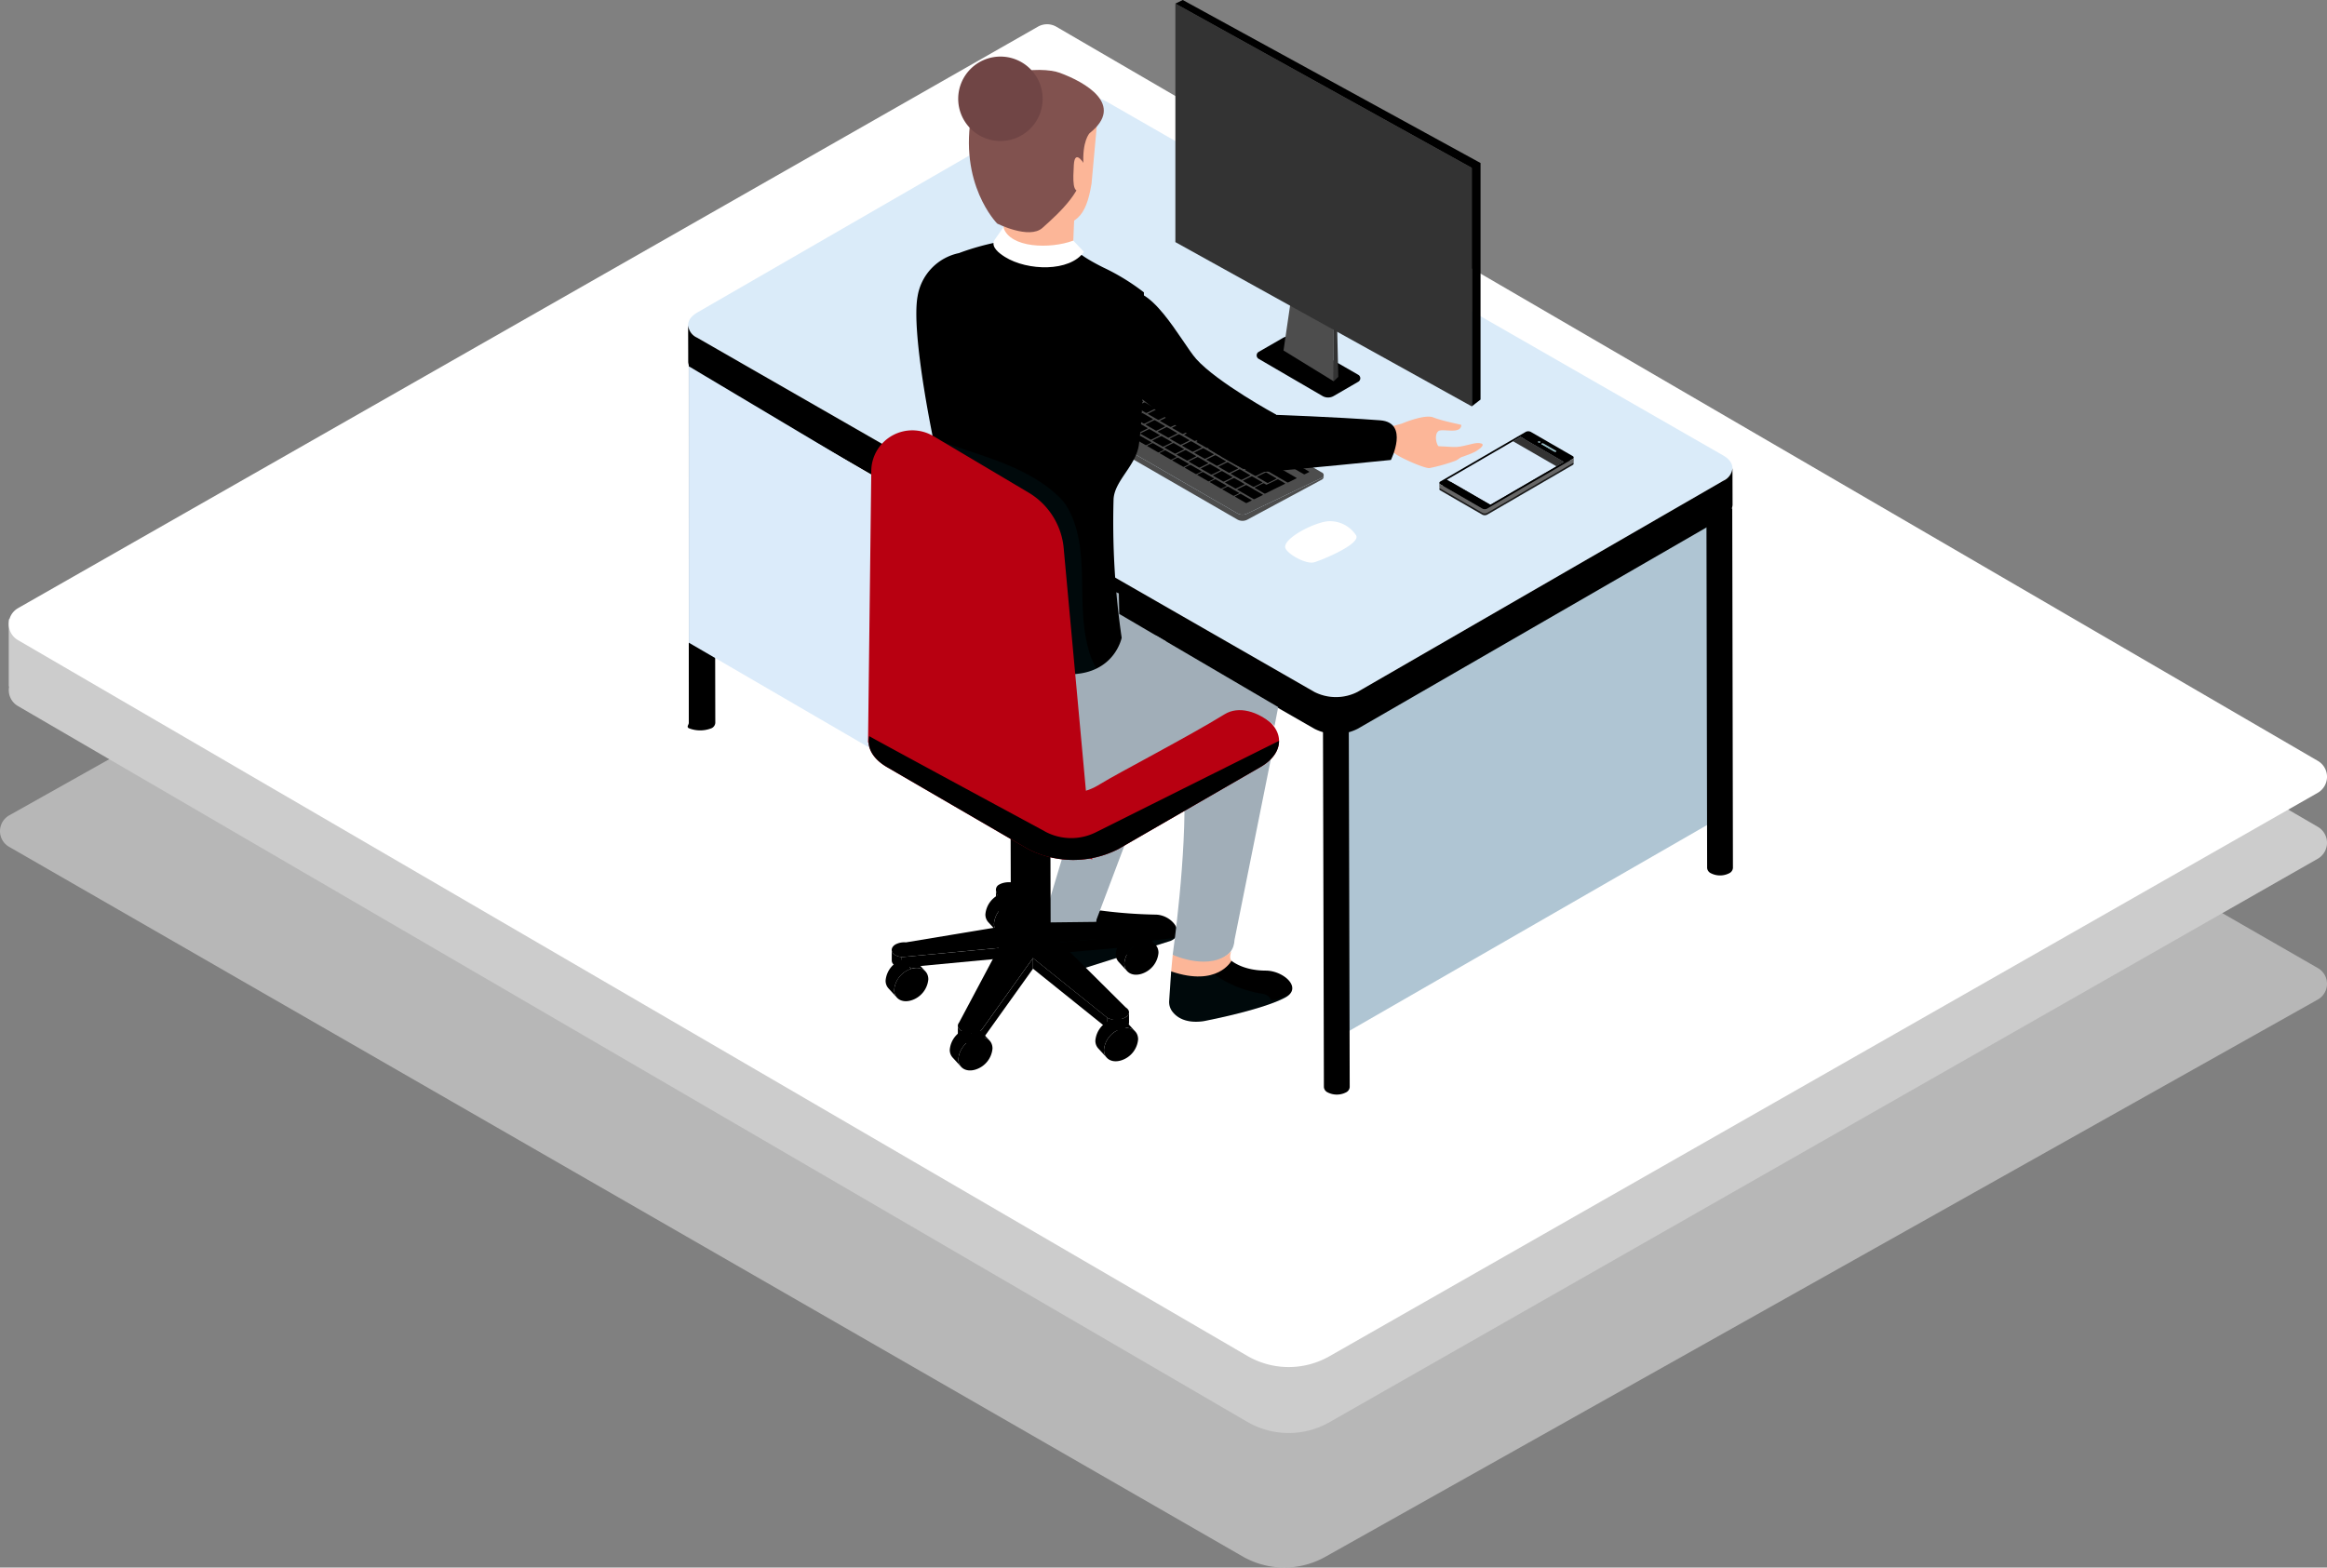 <svg id="Group_5711" data-name="Group 5711" xmlns="http://www.w3.org/2000/svg" xmlns:xlink="http://www.w3.org/1999/xlink" width="301.95" height="203.455" viewBox="0 0 301.95 203.455">
  <rect x="0" y="0" width="301.95" height="203.455" fill="#808080" stroke="none"/>
  <defs>
    <clipPath id="clip-path">
      <rect id="Rectangle_853" data-name="Rectangle 853" width="301.95" height="203.455" fill="none"/>
    </clipPath>
    <clipPath id="clip-path-3">
      <rect id="Rectangle_846" data-name="Rectangle 846" width="301.95" height="172.586" fill="none"/>
    </clipPath>
    <clipPath id="clip-path-5">
      <path id="Path_9678" data-name="Path 9678" d="M153.387,30.144l-7.928,17.243-14.27,63.621,8.72,24.377s12.883,10.5,17.639,10.5,35.676-2.577,35.676-2.577l20.216-13.675-11.5-33.693L177.831,81.807l-.132-6.474,58.585-3.793S230.1,25.478,229.111,25.28s-48.967,6.053-48.967,6.053l-3.568-21.8-23.387-.991Z" transform="translate(-131.189 -8.541)" fill="none"/>
    </clipPath>
    <clipPath id="clip-path-6">
      <rect id="Rectangle_849" data-name="Rectangle 849" width="15.614" height="7.438" fill="none"/>
    </clipPath>
    <clipPath id="clip-path-7">
      <rect id="Rectangle_850" data-name="Rectangle 850" width="17.422" height="5.799" fill="none"/>
    </clipPath>
    <clipPath id="clip-path-8">
      <rect id="Rectangle_851" data-name="Rectangle 851" width="24.012" height="31.804" fill="none"/>
    </clipPath>
  </defs>
  <g id="Group_5710" data-name="Group 5710" clip-path="url(#clip-path)">
    <rect id="Rectangle_845" data-name="Rectangle 845" width="7.371" height="8.731" transform="translate(1.136 80.357)" fill="#ccc"/>
    <g id="Group_5694" data-name="Group 5694">
      <g id="Group_5693" data-name="Group 5693" clip-path="url(#clip-path)">
        <g id="Group_5692" data-name="Group 5692" transform="translate(0 30.869)" opacity="0.54" style="mix-blend-mode: multiply;isolation: isolate">
          <g id="Group_5691" data-name="Group 5691">
            <g id="Group_5690" data-name="Group 5690" clip-path="url(#clip-path-3)">
              <path id="Path_9530" data-name="Path 9530" d="M1.211,116.025l132.9-74.641a2.434,2.434,0,0,1,2.379,0l164.249,94.455a2.348,2.348,0,0,1,0,4.109L171.965,212.272a10.873,10.873,0,0,1-10.631,0L1.211,120.134a2.348,2.348,0,0,1,0-4.109" transform="translate(0 -41.074)" fill="#e6e6e6"/>
            </g>
          </g>
        </g>
        <path id="Path_9531" data-name="Path 9531" d="M2.718,91.364,135.059,15.893a2.391,2.391,0,0,1,2.369,0l163.691,95.285a2.392,2.392,0,0,1,0,4.155L172.887,188.462a10.687,10.687,0,0,1-10.586,0L2.718,95.519a2.392,2.392,0,0,1,0-4.155" transform="translate(-0.375 -3.871)" fill="#ccc"/>
        <path id="Path_9532" data-name="Path 9532" d="M2.718,79.971,135.059,4.5a2.4,2.4,0,0,1,2.369,0L301.119,99.786a2.392,2.392,0,0,1,0,4.156L172.887,177.069a10.686,10.686,0,0,1-10.586,0L2.718,84.127a2.392,2.392,0,0,1,0-4.155" transform="translate(-0.375 -1.04)" fill="#fff"/>
      </g>
    </g>
    <path id="Path_9533" data-name="Path 9533" d="M279.671,128.615l-47.3,27.219v-40.7l49.152-27.483Z" transform="translate(-57.735 -21.779)" fill="#afc5d3"/>
    <path id="Path_9534" data-name="Path 9534" d="M152.55,118.5V82.03l30.918,18.235Z" transform="translate(-37.903 -20.381)" fill="#002d42"/>
    <g id="Group_5696" data-name="Group 5696">
      <g id="Group_5695" data-name="Group 5695" clip-path="url(#clip-path)">
        <path id="Path_9535" data-name="Path 9535" d="M231.891,172.281a.834.834,0,0,1-.487.682,2.612,2.612,0,0,1-2.368,0,.839.839,0,0,1-.494-.691l-.119-46.792q1.674.051,3.349.1Z" transform="translate(-56.754 -31.177)"/>
        <path id="Path_9536" data-name="Path 9536" d="M188.054,18.421l.1,52.636a.832.832,0,0,1-.486.681,2.611,2.611,0,0,1-2.369,0,.838.838,0,0,1-.493-.691l-.1-52.291a1.146,1.146,0,0,0,.256-.011c1.027-.159,2.058-.261,3.091-.324" transform="translate(-45.893 -4.577)" fill="#09425e"/>
        <path id="Path_9537" data-name="Path 9537" d="M118.874,61.314c1.115-.1,2.231-.192,3.347-.274L122.316,109a.83.83,0,0,1-.487.682,3.978,3.978,0,0,1-2.951,0c-.33-.19,0-.44,0-.691Z" transform="translate(-29.5 -15.166)"/>
        <path id="Path_9538" data-name="Path 9538" d="M298.069,134.393a.833.833,0,0,1-.487.682,2.612,2.612,0,0,1-2.368,0,.836.836,0,0,1-.493-.691l-.09-46.913c1.116.146,2.232.225,3.35.267Z" transform="translate(-73.205 -21.733)"/>
        <path id="Path_9539" data-name="Path 9539" d="M119.979,44.7,167.463,17.29a6.173,6.173,0,0,1,5.6,0l80.108,45.984c1.54.9,1.532,2.349-.018,3.244L205.67,93.933a6.173,6.173,0,0,1-5.6,0L119.96,47.95c-1.543-.9-1.535-2.348.019-3.245" transform="translate(-29.519 -4.129)" fill="#daebf9"/>
        <path id="Path_9540" data-name="Path 9540" d="M119.961,57.775l80.108,45.984a6.174,6.174,0,0,0,5.6,0l47.483-27.415a1.982,1.982,0,0,0,1.169-1.634l.014,4.789a1.984,1.984,0,0,1-1.168,1.634l-47.484,27.415a6.172,6.172,0,0,1-5.6,0L119.975,62.564a1.968,1.968,0,0,1-1.152-1.611l-.014-4.789a1.968,1.968,0,0,0,1.152,1.611" transform="translate(-29.519 -13.955)"/>
        <path id="Path_9541" data-name="Path 9541" d="M144.2,113.835l-25.27-14.7V63.261L144.2,78.325Z" transform="translate(-29.548 -15.718)" fill="#dbebfa"/>
        <path id="Path_9542" data-name="Path 9542" d="M181.755,67.766l9.666-4.626a1.358,1.358,0,0,1,1.234,0L216.6,76.964a.378.378,0,0,1,0,.715l-9.666,4.626a1.358,1.358,0,0,1-1.234,0L181.759,68.481a.378.378,0,0,1,0-.715" transform="translate(-45.096 -15.651)" fill="#4d4d4d"/>
        <path id="Path_9543" data-name="Path 9543" d="M181.759,70.177,205.7,84a1.362,1.362,0,0,0,1.235,0l9.665-4.626a.435.435,0,0,0,.254-.355v.231a.434.434,0,0,1-.254.355L206.937,84.8a1.362,1.362,0,0,1-1.235,0L181.758,70.975a.438.438,0,0,1-.258-.36v-.8a.438.438,0,0,0,.258.36" transform="translate(-45.096 -17.347)" fill="#4d4d4d"/>
        <path id="Path_9544" data-name="Path 9544" d="M195.636,64.157l1.225.707c.053.031.057.074.01.1l-1.206.6a.215.215,0,0,1-.183-.013l-1.224-.707c-.053-.03-.058-.074-.011-.1l1.207-.6a.214.214,0,0,1,.182.013" transform="translate(-48.255 -15.934)"/>
        <path id="Path_9545" data-name="Path 9545" d="M197.75,65.377l1.224.707c.053.03.057.074.01.1l-1.206.6a.218.218,0,0,1-.183-.014l-1.224-.706c-.053-.031-.057-.075-.01-.1l1.207-.6a.217.217,0,0,1,.182.013" transform="translate(-48.78 -16.237)"/>
        <path id="Path_9546" data-name="Path 9546" d="M193.489,65.226l3.188,1.841c.044.025.044.062,0,.082l-1.043.516a.182.182,0,0,1-.153-.008L192.3,65.816c-.043-.025-.044-.061,0-.082l1.043-.516a.177.177,0,0,1,.152.008" transform="translate(-47.77 -16.201)"/>
        <path id="Path_9547" data-name="Path 9547" d="M191.55,66.185,194,67.6c.042.025.044.062,0,.082l-1.044.516a.18.18,0,0,1-.152-.008l-2.455-1.417c-.043-.025-.044-.062,0-.082l1.043-.516a.177.177,0,0,1,.152.008" transform="translate(-47.288 -16.439)"/>
        <path id="Path_9548" data-name="Path 9548" d="M189.611,67.144l2.029,1.172c.043.025.044.062,0,.081l-1.044.516a.175.175,0,0,1-.152-.008l-2.029-1.172c-.043-.024-.044-.062,0-.082l1.044-.516a.182.182,0,0,1,.152.008" transform="translate(-46.807 -16.678)"/>
        <path id="Path_9549" data-name="Path 9549" d="M187.672,68.1l1.256.725c.043.025.044.061,0,.081l-1.044.516a.18.18,0,0,1-.152-.008l-1.256-.725c-.043-.025-.044-.062,0-.082l1.044-.516a.18.18,0,0,1,.152.008" transform="translate(-46.325 -16.916)"/>
        <path id="Path_9550" data-name="Path 9550" d="M185.882,69.062l1.353.781c.043.025.044.062,0,.082l-.6.295a.182.182,0,0,1-.152-.007l-1.353-.781c-.043-.026-.044-.062,0-.083l.6-.295a.183.183,0,0,1,.152.008" transform="translate(-45.991 -17.154)"/>
        <path id="Path_9551" data-name="Path 9551" d="M199.863,66.6l1.225.707c.053.031.057.074.01.1l-1.207.6a.217.217,0,0,1-.182-.014l-1.225-.706c-.053-.031-.057-.075-.01-.1l1.207-.6a.217.217,0,0,1,.182.013" transform="translate(-49.305 -16.54)"/>
        <path id="Path_9552" data-name="Path 9552" d="M198.162,67.924l1.257.725c.042.025.044.061,0,.082l-1.044.516a.175.175,0,0,1-.151-.008l-1.257-.725c-.042-.024-.044-.061,0-.081l1.044-.516a.181.181,0,0,1,.151.008" transform="translate(-48.931 -16.871)"/>
        <path id="Path_9553" data-name="Path 9553" d="M195.239,68.315l1.256.725c.043.025.044.061,0,.081l-1.044.516a.18.18,0,0,1-.152-.008l-1.256-.725c-.043-.025-.044-.062,0-.082l1.044-.516a.18.18,0,0,1,.152.008" transform="translate(-48.205 -16.969)"/>
        <path id="Path_9554" data-name="Path 9554" d="M192.74,68.951l1.256.725c.043.025.044.061,0,.081l-1.044.516a.18.18,0,0,1-.152-.008l-1.256-.725c-.042-.025-.044-.062,0-.082l1.043-.516a.182.182,0,0,1,.152.008" transform="translate(-47.584 -17.127)"/>
        <path id="Path_9555" data-name="Path 9555" d="M189.763,69.31l1.257.726c.042.024.044.06,0,.081l-1.044.516a.178.178,0,0,1-.151-.008L188.57,69.9c-.042-.024-.044-.062,0-.082l1.045-.516a.184.184,0,0,1,.151.008" transform="translate(-46.844 -17.216)"/>
        <path id="Path_9556" data-name="Path 9556" d="M188.046,70.312l1.353.781c.042.024.044.062,0,.081l-.6.3a.182.182,0,0,1-.152-.008l-1.353-.781c-.043-.025-.044-.062,0-.082l.6-.295a.18.18,0,0,1,.152.008" transform="translate(-46.529 -17.465)"/>
        <path id="Path_9557" data-name="Path 9557" d="M201.977,67.818l1.534.885c.053.031.057.074.01.1l-1.207.6a.217.217,0,0,1-.182-.013L200.6,68.5c-.053-.03-.057-.074-.01-.1l1.207-.6a.214.214,0,0,1,.182.013" transform="translate(-49.83 -16.843)"/>
        <path id="Path_9558" data-name="Path 9558" d="M200.264,69.137l1.255.725c.043.025.044.061,0,.081l-1.044.516a.178.178,0,0,1-.151-.008l-1.257-.725c-.043-.025-.044-.061,0-.082l1.044-.516a.181.181,0,0,1,.153.008" transform="translate(-49.453 -17.173)"/>
        <path id="Path_9559" data-name="Path 9559" d="M197.334,69.525l1.256.725c.042.024.044.061,0,.081l-1.044.516a.183.183,0,0,1-.152-.008l-1.256-.725c-.043-.025-.044-.062,0-.082l1.044-.516a.177.177,0,0,1,.152.008" transform="translate(-48.725 -17.269)"/>
        <path id="Path_9560" data-name="Path 9560" d="M194.841,70.164l1.256.725c.043.024.044.061,0,.082l-1.044.516a.18.18,0,0,1-.152-.008l-1.256-.725c-.043-.025-.044-.061,0-.082l1.043-.516a.18.18,0,0,1,.152.008" transform="translate(-48.106 -17.428)"/>
        <path id="Path_9561" data-name="Path 9561" d="M191.853,70.518l1.257.725c.042.025.044.062,0,.081l-1.044.517a.183.183,0,0,1-.152-.008l-1.257-.725c-.042-.024-.043-.061,0-.081l1.044-.516a.178.178,0,0,1,.151.008" transform="translate(-47.364 -17.516)"/>
        <path id="Path_9562" data-name="Path 9562" d="M190.209,71.561l1.353.781c.043.025.044.062,0,.081l-.6.3a.178.178,0,0,1-.151-.008l-1.354-.781c-.042-.025-.044-.062,0-.082l.6-.295a.18.18,0,0,1,.152.008" transform="translate(-47.066 -17.775)"/>
        <path id="Path_9563" data-name="Path 9563" d="M204.5,69.275l7.56,4.365c.053.031.057.074.01.1l-1.207.6a.217.217,0,0,1-.182-.013l-7.56-4.365c-.053-.031-.057-.075-.01-.1l1.207-.6a.217.217,0,0,1,.182.013" transform="translate(-50.457 -17.205)"/>
        <path id="Path_9564" data-name="Path 9564" d="M202.365,70.351l1.256.725c.043.025.044.061,0,.081l-1.044.516a.18.18,0,0,1-.152-.008l-1.256-.725c-.043-.025-.044-.061,0-.082l1.043-.516a.177.177,0,0,1,.152.008" transform="translate(-49.975 -17.474)"/>
        <path id="Path_9565" data-name="Path 9565" d="M199.428,70.734l1.256.725c.043.025.044.061,0,.081l-1.044.516a.18.18,0,0,1-.152-.008l-1.256-.725c-.042-.025-.044-.062,0-.082l1.044-.516a.182.182,0,0,1,.152.008" transform="translate(-49.246 -17.57)"/>
        <path id="Path_9566" data-name="Path 9566" d="M196.941,71.376l1.256.725c.043.025.044.061,0,.081l-1.044.516a.18.18,0,0,1-.152-.008l-1.256-.725c-.043-.025-.044-.062,0-.082l1.043-.516a.18.18,0,0,1,.152.008" transform="translate(-48.628 -17.729)"/>
        <path id="Path_9567" data-name="Path 9567" d="M193.944,71.725l1.256.725c.043.025.044.061,0,.081l-1.044.516a.18.18,0,0,1-.152-.008l-1.256-.725c-.043-.025-.044-.062,0-.082l1.044-.516a.18.18,0,0,1,.152.008" transform="translate(-47.883 -17.816)"/>
        <path id="Path_9568" data-name="Path 9568" d="M192.373,72.81l1.353.781c.043.025.044.062,0,.082l-.6.295a.18.18,0,0,1-.152-.008l-1.353-.781c-.043-.025-.044-.062,0-.082l.6-.295a.18.18,0,0,1,.152.008" transform="translate(-47.604 -18.085)"/>
        <path id="Path_9569" data-name="Path 9569" d="M204.466,71.564l1.257.725c.042.025.044.061,0,.081l-1.044.516a.178.178,0,0,1-.151-.008l-1.257-.725c-.042-.024-.044-.061,0-.082l1.043-.516a.18.18,0,0,1,.152.008" transform="translate(-50.497 -17.776)"/>
        <path id="Path_9570" data-name="Path 9570" d="M201.523,71.943l1.256.725c.043.024.044.061,0,.081l-1.044.516a.183.183,0,0,1-.152-.008l-1.256-.725c-.043-.025-.044-.062,0-.082l1.044-.516a.177.177,0,0,1,.152.008" transform="translate(-49.766 -17.87)"/>
        <path id="Path_9571" data-name="Path 9571" d="M199.042,72.589l1.257.725c.042.025.044.061,0,.081l-1.044.516a.178.178,0,0,1-.151-.008l-1.257-.725c-.042-.024-.044-.062,0-.082l1.044-.516a.177.177,0,0,1,.152.008" transform="translate(-49.15 -18.03)"/>
        <path id="Path_9572" data-name="Path 9572" d="M196.035,72.932l1.256.725c.043.025.044.061,0,.081l-1.044.516a.18.18,0,0,1-.152-.008l-1.256-.725c-.043-.025-.044-.062,0-.082l1.044-.516a.181.181,0,0,1,.151.008" transform="translate(-48.403 -18.116)"/>
        <path id="Path_9573" data-name="Path 9573" d="M194.537,74.06l1.353.781c.043.025.043.062,0,.082l-.6.295a.182.182,0,0,1-.153-.008l-1.352-.781c-.043-.025-.044-.061,0-.082l.6-.295a.18.18,0,0,1,.152.008" transform="translate(-48.141 -18.396)"/>
        <path id="Path_9574" data-name="Path 9574" d="M206.568,72.777l1.256.725c.043.025.044.061,0,.082l-1.044.516a.177.177,0,0,1-.152-.008l-1.256-.725c-.043-.025-.044-.061,0-.082l1.043-.516a.18.18,0,0,1,.152.008" transform="translate(-51.02 -18.077)"/>
        <path id="Path_9575" data-name="Path 9575" d="M203.617,73.152l1.256.725c.043.025.044.061,0,.081l-1.043.516a.181.181,0,0,1-.153-.008l-1.256-.725c-.042-.024-.044-.062,0-.082l1.044-.516a.182.182,0,0,1,.152.008" transform="translate(-50.287 -18.17)"/>
        <path id="Path_9576" data-name="Path 9576" d="M201.143,73.8l1.255.725c.043.025.044.061,0,.081l-1.044.516a.178.178,0,0,1-.151-.008l-1.257-.725c-.043-.025-.044-.062,0-.082l1.044-.516a.179.179,0,0,1,.153.008" transform="translate(-49.672 -18.332)"/>
        <path id="Path_9577" data-name="Path 9577" d="M198.125,74.139l1.257.725c.042.025.044.061,0,.081l-1.044.516a.178.178,0,0,1-.151-.008l-1.257-.725c-.042-.024-.044-.061,0-.082l1.044-.516a.177.177,0,0,1,.152.008" transform="translate(-48.922 -18.415)"/>
        <path id="Path_9578" data-name="Path 9578" d="M196.7,75.309l1.352.781c.043.025.044.062,0,.082l-.6.295a.177.177,0,0,1-.152-.008l-1.354-.781c-.041-.025-.044-.062,0-.082l.6-.295a.184.184,0,0,1,.153.008" transform="translate(-48.679 -18.706)"/>
        <path id="Path_9579" data-name="Path 9579" d="M208.669,73.99l1.256.725c.043.024.044.061,0,.081l-1.043.516a.184.184,0,0,1-.153-.008l-1.256-.725c-.043-.025-.044-.061,0-.082l1.044-.516a.18.18,0,0,1,.152.008" transform="translate(-51.542 -18.379)"/>
        <path id="Path_9580" data-name="Path 9580" d="M205.712,74.362l1.256.725c.043.025.044.061,0,.081l-1.044.516a.18.18,0,0,1-.152-.008l-1.256-.725c-.043-.025-.044-.062,0-.082l1.044-.516a.18.18,0,0,1,.152.008" transform="translate(-50.807 -18.471)"/>
        <path id="Path_9581" data-name="Path 9581" d="M203.243,75.015l1.256.725c.043.025.044.061,0,.081l-1.043.516a.181.181,0,0,1-.153-.008l-1.256-.725c-.042-.025-.044-.062,0-.082l1.044-.516a.182.182,0,0,1,.152.008" transform="translate(-50.194 -18.633)"/>
        <path id="Path_9582" data-name="Path 9582" d="M210.77,75.2l1.256.725c.043.025.044.061,0,.081l-1.044.516a.18.18,0,0,1-.152-.008l-1.256-.725c-.042-.024-.044-.061,0-.082l1.044-.516a.182.182,0,0,1,.152.008" transform="translate(-52.064 -18.68)"/>
        <path id="Path_9583" data-name="Path 9583" d="M207.807,75.571l1.256.725c.042.025.044.061,0,.081l-1.044.516a.178.178,0,0,1-.151-.008l-1.257-.725c-.042-.025-.044-.062,0-.082l1.044-.516a.179.179,0,0,1,.153.008" transform="translate(-51.327 -18.771)"/>
        <path id="Path_9584" data-name="Path 9584" d="M205.344,76.227l1.256.725c.043.024.044.061,0,.081l-1.044.516a.18.18,0,0,1-.152-.008l-1.256-.725c-.043-.025-.044-.061,0-.082l1.044-.516a.18.18,0,0,1,.152.008" transform="translate(-50.716 -18.934)"/>
        <path id="Path_9585" data-name="Path 9585" d="M200.216,75.346l1.257.725c.043.025.044.062,0,.081l-1.044.517a.183.183,0,0,1-.152-.008l-1.257-.725c-.042-.025-.043-.061,0-.081l1.044-.516a.178.178,0,0,1,.151.008" transform="translate(-49.442 -18.715)"/>
        <path id="Path_9586" data-name="Path 9586" d="M202.307,76.553l1.256.725c.043.025.044.061,0,.081l-1.044.516a.18.18,0,0,1-.152-.008l-1.256-.725c-.043-.025-.044-.062,0-.082l1.044-.516a.183.183,0,0,1,.152.008" transform="translate(-49.961 -19.015)"/>
        <path id="Path_9587" data-name="Path 9587" d="M198.864,76.558l1.352.781c.044.025.044.062,0,.081l-.6.3a.179.179,0,0,1-.152-.008l-1.353-.781c-.044-.025-.045-.062,0-.082l.6-.295a.182.182,0,0,1,.153.008" transform="translate(-49.217 -19.017)"/>
        <path id="Path_9588" data-name="Path 9588" d="M215.045,75.363l1.534.885c.053.031.057.074.01.1l-1.207.6a.217.217,0,0,1-.182-.013l-1.534-.886c-.053-.03-.057-.074-.01-.1l1.207-.6a.214.214,0,0,1,.182.013" transform="translate(-53.077 -18.718)"/>
        <path id="Path_9589" data-name="Path 9589" d="M212.872,76.417l1.256.725c.043.025.044.061,0,.081l-1.044.516a.18.18,0,0,1-.152-.008l-1.256-.725c-.043-.025-.044-.061,0-.082l1.043-.516a.178.178,0,0,1,.153.008" transform="translate(-52.586 -18.981)"/>
        <path id="Path_9590" data-name="Path 9590" d="M209.9,76.78l1.256.725c.043.025.044.061,0,.081l-1.044.516a.18.18,0,0,1-.152-.008l-1.256-.725c-.043-.025-.044-.062,0-.082l1.044-.516a.18.18,0,0,1,.152.008" transform="translate(-51.848 -19.072)"/>
        <path id="Path_9591" data-name="Path 9591" d="M207.443,77.44l1.256.725c.044.025.044.061,0,.081l-1.043.516a.181.181,0,0,1-.153-.008l-1.256-.725c-.043-.025-.044-.062,0-.082l1.043-.516a.18.18,0,0,1,.152.008" transform="translate(-51.237 -19.236)"/>
        <path id="Path_9592" data-name="Path 9592" d="M204.4,77.76l1.256.725c.043.025.044.061,0,.081l-1.044.516a.18.18,0,0,1-.152-.008L203.2,78.35c-.042-.024-.044-.062,0-.082l1.044-.516a.178.178,0,0,1,.151.008" transform="translate(-50.48 -19.315)"/>
        <path id="Path_9593" data-name="Path 9593" d="M201.028,77.807l1.353.782c.043.024.044.061,0,.081l-.6.295a.179.179,0,0,1-.153-.008l-1.353-.781c-.042-.025-.044-.061,0-.081l.6-.3a.181.181,0,0,1,.151.008" transform="translate(-49.754 -19.327)"/>
        <path id="Path_9594" data-name="Path 9594" d="M217.57,76.82l1.225.707c.053.03.057.074.01.1l-1.207.6a.219.219,0,0,1-.182-.013l-1.225-.707c-.053-.031-.057-.074-.01-.1l1.207-.6a.217.217,0,0,1,.182.013" transform="translate(-53.705 -19.08)"/>
        <path id="Path_9595" data-name="Path 9595" d="M214.973,77.63l1.257.725c.042.025.044.061,0,.081l-1.043.516a.179.179,0,0,1-.152-.008l-1.257-.725c-.042-.025-.044-.061,0-.082l1.043-.516a.18.18,0,0,1,.152.008" transform="translate(-53.108 -19.283)"/>
        <path id="Path_9596" data-name="Path 9596" d="M212,77.989l1.257.726c.042.024.044.06,0,.081l-1.044.516a.177.177,0,0,1-.152-.008l-1.257-.725c-.042-.024-.043-.06,0-.081l1.044-.516a.183.183,0,0,1,.151.008" transform="translate(-52.368 -19.372)"/>
        <path id="Path_9597" data-name="Path 9597" d="M209.545,78.653l1.256.725c.043.025.044.061,0,.082l-1.044.516a.18.18,0,0,1-.152-.008l-1.256-.725c-.043-.025-.044-.061,0-.082l1.043-.516a.18.18,0,0,1,.152.008" transform="translate(-51.759 -19.537)"/>
        <path id="Path_9598" data-name="Path 9598" d="M206.488,78.967l1.256.725c.042.025.044.061,0,.081l-1.044.516a.178.178,0,0,1-.151-.008l-1.257-.725c-.042-.024-.044-.062,0-.082l1.044-.516a.187.187,0,0,1,.153.008" transform="translate(-51 -19.615)"/>
        <path id="Path_9599" data-name="Path 9599" d="M203.192,79.057l1.353.781c.043.025.044.062,0,.082l-.6.295a.18.18,0,0,1-.152-.008l-1.353-.781c-.042-.025-.044-.062,0-.082l.6-.295a.18.18,0,0,1,.152.008" transform="translate(-50.292 -19.637)"/>
        <path id="Path_9600" data-name="Path 9600" d="M219.89,78.028l1.256.725c.043.024.044.061,0,.081l-.54.268a.18.18,0,0,1-.152-.008l-1.255-.724c-.044-.025-.045-.062,0-.082l.54-.268a.181.181,0,0,1,.153.008" transform="translate(-54.455 -19.382)"/>
        <path id="Path_9601" data-name="Path 9601" d="M217.075,78.843l1.256.725c.043.025.044.061,0,.081l-1.044.516a.177.177,0,0,1-.152-.008l-1.256-.725c-.043-.025-.044-.061,0-.082l1.043-.516a.18.18,0,0,1,.152.008" transform="translate(-53.63 -19.584)"/>
        <path id="Path_9602" data-name="Path 9602" d="M214.09,79.2l1.256.725c.043.025.044.061,0,.081l-1.044.516a.18.18,0,0,1-.152-.008l-1.256-.725c-.043-.025-.044-.062,0-.082l1.044-.516a.18.18,0,0,1,.152.008" transform="translate(-52.889 -19.673)"/>
        <path id="Path_9603" data-name="Path 9603" d="M211.645,79.866l1.256.725c.043.025.044.061,0,.081l-1.044.516a.18.18,0,0,1-.152-.008l-1.256-.725c-.043-.025-.044-.062,0-.082l1.044-.516a.18.18,0,0,1,.152.008" transform="translate(-52.281 -19.838)"/>
        <path id="Path_9604" data-name="Path 9604" d="M208.578,80.174l1.257.725c.042.025.044.061,0,.081l-1.044.517a.183.183,0,0,1-.152-.008l-1.257-.725c-.042-.025-.043-.061,0-.081l1.044-.516a.178.178,0,0,1,.151.008" transform="translate(-51.519 -19.915)"/>
        <path id="Path_9605" data-name="Path 9605" d="M205.356,80.306l1.353.781c.043.025.044.062,0,.081l-.6.3a.18.18,0,0,1-.152-.008l-1.353-.781c-.043-.025-.044-.062,0-.082l.6-.295a.18.18,0,0,1,.152.008" transform="translate(-50.83 -19.948)"/>
        <path id="Path_9606" data-name="Path 9606" d="M221.994,79.243l1.257.725c.042.025.044.062,0,.082l-.54.268a.18.18,0,0,1-.152-.008l-1.257-.725c-.043-.025-.044-.061,0-.081l.54-.268a.181.181,0,0,1,.151.008" transform="translate(-54.978 -19.684)"/>
        <path id="Path_9607" data-name="Path 9607" d="M224.1,80.459l1.256.725c.044.025.044.061,0,.081l-.54.268a.182.182,0,0,1-.152-.008l-1.256-.725c-.043-.025-.044-.062,0-.082l.54-.267a.18.18,0,0,1,.152.008" transform="translate(-55.501 -19.986)"/>
        <path id="Path_9608" data-name="Path 9608" d="M221,79.744l1.256.725c.043.024.048.059.011.077l-.482.238a.174.174,0,0,1-.144-.011l-1.256-.725c-.043-.025-.047-.059-.011-.078l.482-.238a.171.171,0,0,1,.144.012" transform="translate(-54.748 -19.808)"/>
        <path id="Path_9609" data-name="Path 9609" d="M219.176,80.057l3.188,1.841c.044.025.044.062,0,.082l-1.043.516a.18.18,0,0,1-.152-.008l-3.189-1.841c-.043-.025-.044-.061,0-.082l1.044-.516a.177.177,0,0,1,.152.008" transform="translate(-54.152 -19.886)"/>
        <path id="Path_9610" data-name="Path 9610" d="M216.185,80.408l1.256.725c.042.024.044.061,0,.081l-1.044.516a.18.18,0,0,1-.152-.008L214.992,81c-.043-.025-.044-.062,0-.082l1.044-.516a.18.18,0,0,1,.152.008" transform="translate(-53.409 -19.973)"/>
        <path id="Path_9611" data-name="Path 9611" d="M213.745,81.078,215,81.8c.042.025.044.062,0,.082l-1.044.516a.183.183,0,0,1-.152-.008l-1.257-.725c-.042-.024-.043-.061,0-.081l1.043-.516a.179.179,0,0,1,.152.008" transform="translate(-52.803 -20.14)"/>
        <path id="Path_9612" data-name="Path 9612" d="M210.669,81.381l1.256.725c.043.025.044.061,0,.081l-1.044.516a.18.18,0,0,1-.152-.008l-1.256-.725c-.043-.025-.044-.061,0-.082l1.044-.516a.178.178,0,0,1,.151.008" transform="translate(-52.039 -20.215)"/>
        <path id="Path_9613" data-name="Path 9613" d="M207.52,81.555l1.352.781c.043.025.044.062,0,.081l-.6.3a.18.18,0,0,1-.152-.008l-1.353-.781c-.043-.025-.044-.062,0-.082l.6-.295a.18.18,0,0,1,.152.008" transform="translate(-51.367 -20.258)"/>
        <path id="Path_9614" data-name="Path 9614" d="M218.28,81.617l1.256.725c.043.025.044.061,0,.081l-1.044.516a.18.18,0,0,1-.152-.008l-1.256-.725c-.043-.025-.044-.062,0-.082l1.044-.516a.18.18,0,0,1,.152.008" transform="translate(-53.93 -20.274)"/>
        <path id="Path_9615" data-name="Path 9615" d="M215.846,82.291l1.256.725c.043.025.044.061,0,.081l-1.044.516a.18.18,0,0,1-.152-.008l-1.256-.725c-.043-.025-.044-.062,0-.082l1.044-.516a.18.18,0,0,1,.152.008" transform="translate(-53.325 -20.441)"/>
        <path id="Path_9616" data-name="Path 9616" d="M217.869,83.325l.289.168,1.408-.692a.181.181,0,0,1,.153.008l.832.483c.044.025.044.062,0,.081l-2.532,1.247a.183.183,0,0,1-.152-.008l-1.2-.7c-.044-.025-.045-.062,0-.082l1.051-.517a.182.182,0,0,1,.153.008" transform="translate(-53.825 -20.57)"/>
        <path id="Path_9617" data-name="Path 9617" d="M212.76,82.588l1.255.725c.044.025.045.061,0,.081l-1.044.516a.18.18,0,0,1-.152-.008l-1.257-.725c-.042-.025-.043-.062,0-.082l1.043-.516a.184.184,0,0,1,.153.008" transform="translate(-52.558 -20.515)"/>
        <path id="Path_9618" data-name="Path 9618" d="M209.683,82.8l1.353.781c.043.025.044.062,0,.082l-.6.295a.18.18,0,0,1-.152-.008l-1.353-.781c-.042-.025-.044-.062,0-.082l.6-.295a.182.182,0,0,1,.152.008" transform="translate(-51.905 -20.569)"/>
        <path id="Path_9619" data-name="Path 9619" d="M214.85,83.8l2.068,1.194c.043.025.044.061,0,.081l-1.044.516a.18.18,0,0,1-.152-.008l-2.068-1.194c-.042-.024-.043-.061,0-.081l1.044-.516a.178.178,0,0,1,.151.008" transform="translate(-53.078 -20.815)"/>
        <path id="Path_9620" data-name="Path 9620" d="M211.848,84.054l1.352.781c.044.025.044.062,0,.082l-.6.295a.18.18,0,0,1-.152-.008l-1.353-.781c-.043-.025-.044-.062,0-.082l.6-.295a.181.181,0,0,1,.153.008" transform="translate(-52.443 -20.879)"/>
        <path id="Path_9621" data-name="Path 9621" d="M214.011,85.3l1.353.781c.043.025.044.062,0,.081l-.6.3a.18.18,0,0,1-.152-.008l-1.353-.781c-.043-.025-.044-.062,0-.082l.6-.3a.184.184,0,0,1,.153.008" transform="translate(-52.98 -21.189)"/>
        <path id="Path_9622" data-name="Path 9622" d="M220.39,58.29a1.452,1.452,0,0,1,1.45,0l8.323,4.792a.521.521,0,0,1,0,.9l-3.191,1.849a1.453,1.453,0,0,1-1.46,0l-8.28-4.823a.521.521,0,0,1,0-.9Z" transform="translate(-53.91 -14.435)"/>
        <path id="Path_9623" data-name="Path 9623" d="M228.143,48.146l-.025,12.618-6.508-4,1.664-11.389Z" transform="translate(-55.062 -11.274)" fill="#4d4d4d"/>
        <path id="Path_9624" data-name="Path 9624" d="M229.079,46.35l-.386,1.4-4.868-2.772,1.084-1.012Z" transform="translate(-55.612 -10.923)" fill="#333"/>
        <path id="Path_9625" data-name="Path 9625" d="M230.68,47.138l.1.56-.191.83.28,12.1-.594.574.025-12.666Z" transform="translate(-57.213 -11.712)" fill="#333"/>
        <path id="Path_9626" data-name="Path 9626" d="M241.4,52.9,202.939,31.579V.623L241.4,21.942Z" transform="translate(-50.423 -0.155)" fill="#333"/>
        <path id="Path_9627" data-name="Path 9627" d="M202.939.468,203.9,0l38.637,21.158v30.7l-1.137.886V21.787Z" transform="translate(-50.423 0)"/>
      </g>
    </g>
    <g id="Group_5707" data-name="Group 5707" transform="translate(98.594 6.419)">
      <g id="Group_5706" data-name="Group 5706" clip-path="url(#clip-path-5)">
        <path id="Path_9628" data-name="Path 9628" d="M209.591,165.524s1.437,1.572,4.808,1.579c2.3.005,4.831,2.244,2.539,3.484-2.948,1.595-10.161,2.987-10.161,2.987s-3.09.836-4.563-1.247a2.068,2.068,0,0,1-.343-1.335l.255-3.787Z" transform="translate(-148.749 -47.545)"/>
        <g id="Group_5699" data-name="Group 5699" transform="translate(53.116 118.757)" opacity="0.1">
          <g id="Group_5698" data-name="Group 5698">
            <g id="Group_5697" data-name="Group 5697" clip-path="url(#clip-path-6)">
              <path id="Path_9629" data-name="Path 9629" d="M206.136,166.56a14.658,14.658,0,0,0,7.9,3.811c1.545.416.364,1.129,1.909.713l1.53-.646a2.175,2.175,0,0,1-.541.406c-2.948,1.595-10.162,2.988-10.162,2.988s-3.09.835-4.563-1.248a2.07,2.07,0,0,1-.343-1.334l.255-3.788Z" transform="translate(-201.865 -166.56)" fill="#00586c"/>
            </g>
          </g>
        </g>
        <path id="Path_9630" data-name="Path 9630" d="M180.5,158.549l6.952-1.305a62.679,62.679,0,0,0,7.11.534c2.243,0,4.046,2.583,1.965,3.419l-11.415,3.61s-3.634,1.018-5.119-1.115a1.5,1.5,0,0,1-.219-1.122Z" transform="translate(-143.253 -45.488)"/>
        <g id="Group_5702" data-name="Group 5702" transform="translate(36.489 113.763)" opacity="0.1">
          <g id="Group_5701" data-name="Group 5701">
            <g id="Group_5700" data-name="Group 5700" clip-path="url(#clip-path-7)">
              <path id="Path_9631" data-name="Path 9631" d="M180.37,159.915c5.137,2.318,11.212,2.412,16.8,1.511a1.632,1.632,0,0,1-.641.436l-11.416,3.61s-3.634,1.018-5.119-1.115a1.5,1.5,0,0,1-.219-1.122Z" transform="translate(-179.742 -159.915)" fill="#00586c"/>
            </g>
          </g>
        </g>
        <path id="Path_9632" data-name="Path 9632" d="M203.959,132.7c2.191-.256,6.21-8.918,6.21-8.918s3.147,1.907,5.5,3.22L210.5,152.732c-.053,1.146-.6,2.26-2.774,2.847-3.5.945-5.249-.9-5.249-.9s1.871-13.09,1.478-21.979" transform="translate(-148.902 -37.175)" fill="#a1aeb8"/>
        <path id="Path_9633" data-name="Path 9633" d="M198.024,119.654l-11.1,29.423c-.08,1.515-1.685,2.513-3.189,2.716-3.262.441-4.074-1.353-4.074-1.353l8.059-26.822c.339.08,7.515-3.655,10.307-3.964" transform="translate(-143.232 -36.148)" fill="#a1aeb8"/>
        <path id="Path_9634" data-name="Path 9634" d="M157.7,166.007l1.115,1.214a1.744,1.744,0,0,0-1.85-.348l-1.115-1.214a1.744,1.744,0,0,1,1.851.348" transform="translate(-137.317 -47.551)"/>
        <path id="Path_9635" data-name="Path 9635" d="M156.6,167.275c1.223-.378,2.215.228,2.218,1.363a3.147,3.147,0,0,1-2.207,2.732c-1.229.38-2.221-.232-2.224-1.361a3.143,3.143,0,0,1,2.213-2.733" transform="translate(-136.954 -47.952)"/>
        <path id="Path_9636" data-name="Path 9636" d="M155.12,165.7l1.115,1.215a3.14,3.14,0,0,0-2.213,2.733,1.469,1.469,0,0,0,.367,1.012l-1.115-1.214a1.474,1.474,0,0,1-.367-1.012,3.144,3.144,0,0,1,2.213-2.733" transform="translate(-136.585 -47.588)"/>
        <path id="Path_9637" data-name="Path 9637" d="M197.436,161.435l1.115,1.214a1.746,1.746,0,0,0-1.851-.348l-1.115-1.214a1.743,1.743,0,0,1,1.85.348" transform="translate(-147.189 -46.415)"/>
        <path id="Path_9638" data-name="Path 9638" d="M196.338,162.7c1.223-.378,2.215.229,2.218,1.363a3.147,3.147,0,0,1-2.207,2.731c-1.229.38-2.221-.232-2.224-1.361a3.144,3.144,0,0,1,2.213-2.733" transform="translate(-146.826 -46.816)"/>
        <path id="Path_9639" data-name="Path 9639" d="M194.854,161.124l1.115,1.214a3.142,3.142,0,0,0-2.213,2.734,1.465,1.465,0,0,0,.367,1.012l-1.115-1.215a1.467,1.467,0,0,1-.367-1.012,3.144,3.144,0,0,1,2.213-2.733" transform="translate(-146.457 -46.452)"/>
        <path id="Path_9640" data-name="Path 9640" d="M193.919,176.379l1.115,1.214a1.746,1.746,0,0,0-1.851-.348l-1.115-1.215a1.745,1.745,0,0,1,1.851.348" transform="translate(-146.315 -50.128)"/>
        <path id="Path_9641" data-name="Path 9641" d="M192.82,177.648c1.223-.378,2.216.228,2.219,1.363a3.147,3.147,0,0,1-2.207,2.732c-1.229.38-2.222-.233-2.225-1.361a3.144,3.144,0,0,1,2.213-2.733" transform="translate(-145.952 -50.53)"/>
        <path id="Path_9642" data-name="Path 9642" d="M191.336,176.068l1.115,1.215a3.142,3.142,0,0,0-2.213,2.733,1.469,1.469,0,0,0,.367,1.012l-1.115-1.214a1.471,1.471,0,0,1-.367-1.012,3.144,3.144,0,0,1,2.213-2.733" transform="translate(-145.583 -50.165)"/>
        <path id="Path_9643" data-name="Path 9643" d="M168.778,177.962l1.115,1.214a1.746,1.746,0,0,0-1.851-.348l-1.115-1.214a1.743,1.743,0,0,1,1.85.348" transform="translate(-140.069 -50.521)"/>
        <path id="Path_9644" data-name="Path 9644" d="M167.68,179.23c1.223-.378,2.215.228,2.218,1.363a3.147,3.147,0,0,1-2.207,2.732c-1.229.38-2.221-.232-2.224-1.361a3.144,3.144,0,0,1,2.213-2.733" transform="translate(-139.706 -50.923)"/>
        <path id="Path_9645" data-name="Path 9645" d="M166.2,177.651l1.115,1.214A3.142,3.142,0,0,0,165.1,181.6a1.466,1.466,0,0,0,.367,1.012l-1.115-1.215a1.471,1.471,0,0,1-.367-1.012,3.144,3.144,0,0,1,2.213-2.733" transform="translate(-139.337 -50.558)"/>
        <path id="Path_9646" data-name="Path 9646" d="M174.932,154.579l1.115,1.214a1.746,1.746,0,0,0-1.851-.348l-1.115-1.214a1.743,1.743,0,0,1,1.85.348" transform="translate(-141.598 -44.711)"/>
        <path id="Path_9647" data-name="Path 9647" d="M173.834,155.847c1.223-.378,2.215.228,2.218,1.363a3.147,3.147,0,0,1-2.207,2.731c-1.229.38-2.221-.233-2.224-1.361a3.144,3.144,0,0,1,2.213-2.733" transform="translate(-141.235 -45.113)"/>
        <path id="Path_9648" data-name="Path 9648" d="M172.35,154.268l1.115,1.214a3.142,3.142,0,0,0-2.213,2.733,1.466,1.466,0,0,0,.367,1.012l-1.115-1.215a1.471,1.471,0,0,1-.367-1.012,3.144,3.144,0,0,1,2.213-2.733" transform="translate(-140.866 -44.749)"/>
        <path id="Path_9649" data-name="Path 9649" d="M171.962,155.119a.7.7,0,0,1-.008-.1l0-1.382a.707.707,0,0,0,.008.1Z" transform="translate(-141.317 -44.591)"/>
        <path id="Path_9650" data-name="Path 9650" d="M198.7,160.344l0,1.381a.775.775,0,0,1-.465.649,2.092,2.092,0,0,1-.373.166l0-1.381a2.147,2.147,0,0,0,.373-.166.776.776,0,0,0,.465-.649" transform="translate(-147.754 -46.258)"/>
        <path id="Path_9651" data-name="Path 9651" d="M173.123,159.771l-1.159-4.617,0-1.382,1.159,4.618Z" transform="translate(-141.319 -44.625)"/>
        <path id="Path_9652" data-name="Path 9652" d="M155.267,164.987l0,1.381c-.894-.116-1.3-.519-1.3-.926l0-1.381c0,.407.409.809,1.3.926" transform="translate(-136.848 -47.182)"/>
        <path id="Path_9653" data-name="Path 9653" d="M194.185,162.809l-11.127.988,0-1.382,11.127-.988Z" transform="translate(-144.075 -46.528)"/>
        <path id="Path_9654" data-name="Path 9654" d="M168.287,165.1,155.7,166.283l0-1.381,12.585-1.186Z" transform="translate(-137.278 -47.096)"/>
        <path id="Path_9655" data-name="Path 9655" d="M188.016,174.6l-9.661-7.763,0-1.381,9.661,7.763Z" transform="translate(-142.907 -47.529)"/>
        <path id="Path_9656" data-name="Path 9656" d="M193.494,175.5a.872.872,0,0,0,.516-.693l0,1.382a.873.873,0,0,1-.517.692,2.509,2.509,0,0,1-2.288.041l0-1.381a2.512,2.512,0,0,0,2.288-.041" transform="translate(-146.101 -49.853)"/>
        <path id="Path_9657" data-name="Path 9657" d="M176.167,166.839l-6.619,9.257,0-1.381,6.62-9.257Z" transform="translate(-140.719 -47.529)"/>
        <path id="Path_9658" data-name="Path 9658" d="M168.222,177.838a1.467,1.467,0,0,0,.288-.215l0,1.381a1.464,1.464,0,0,1-.288.215c-1.033.6-2.839.118-2.841-.679l0-1.381c0,.8,1.807,1.275,2.841.679" transform="translate(-139.684 -50.436)"/>
        <path id="Path_9659" data-name="Path 9659" d="M154.468,160.427a2.424,2.424,0,0,1,1.335-.259l12.845-2.129-1.159-4.617a.757.757,0,0,1,.452-.773c.83-.479,2.521-.391,2.851.468l2.785,4.472,11.869-.139c1.772-.442,3.084.864,1.88,1.559a2.146,2.146,0,0,1-.373.166l-11.127.988,8.492,8.438c.689.455.489,1-.079,1.325a2.508,2.508,0,0,1-2.287.041l-9.662-7.762-6.619,9.257a1.462,1.462,0,0,1-.287.215c-1.2.7-3.454-.069-2.684-1.093l5.151-9.689-12.585,1.186c-1.482-.194-1.629-1.174-.8-1.653" transform="translate(-136.848 -44.274)"/>
        <path id="Path_9660" data-name="Path 9660" d="M179.6,123.53l.073,28.554a1.282,1.282,0,0,1-.751,1.05,4.019,4.019,0,0,1-3.648,0,1.291,1.291,0,0,1-.761-1.064l-.08-31.042c1.475.738,2.951,1.477,4.419,2.229a3.5,3.5,0,0,0,.747.274" transform="translate(-141.933 -36.489)"/>
        <path id="Path_9661" data-name="Path 9661" d="M152.394,119.505l18.44-10.646a12.867,12.867,0,0,1,11.675,0l18.32,10.646c3.211,1.865,3.193,4.9-.038,6.762l-18.44,10.646a12.866,12.866,0,0,1-11.674,0l-18.32-10.646c-3.216-1.869-3.2-4.893.038-6.762" transform="translate(-135.851 -33.118)" fill="#b80011"/>
        <path id="Path_9662" data-name="Path 9662" d="M183.692,101.9c5.748,2.18,6.144,3.171,6.144,5.351,0,.98,5.8-1.067,6.68-.664,4.937,2.253,9.211,4.927,9.043,7.27l-1.057,5.483c-2.18-1.982-4.715-2.607-6.474-1.52-4.657,2.879-14,7.723-16.053,9.008-2.236,1.4-3.71,1.386-6.209.41-4.9-1.908-9.084-5.52-13.546-8.229-1.6-.971-3.148-2.019-4.783-2.922l15.255-8.807c2.019-1.166,2.567-8.58,11-5.382" transform="translate(-137.711 -31.539)" fill="#a1aeb8"/>
        <path id="Path_9663" data-name="Path 9663" d="M197.162,110.639c-3.683,1.287-7.445,2.409-11.052,3.856-.012-1.161-.069-2.326-.18-3.487,3.658-.786,12.058-1.438,13.349-1.7-.714.428-1.422.869-2.116,1.332" transform="translate(-144.79 -33.578)" fill="#a1aeb8"/>
        <path id="Path_9664" data-name="Path 9664" d="M163.753,43.081s7.93-3.147,13.335-1.333c2.22.746,1.19,1.1,5.352,3.186a28.414,28.414,0,0,1,5.3,3.244s.192,13.676-.648,19.768c-.379,2.745-3.157,4.661-3.287,7.073a103.572,103.572,0,0,0,1.051,17.99s-.918,4.726-6.812,4.741c-6.852.02-17.372-4.358-17.372-4.358s2.418-14.6,1.451-18.47c-1.985-7.942-4.586-21.674-3.749-26.223a6.852,6.852,0,0,1,5.38-5.618" transform="translate(-137.903 -16.652)"/>
        <g id="Group_5705" data-name="Group 5705" transform="translate(19.684 49.294)" opacity="0.1">
          <g id="Group_5704" data-name="Group 5704">
            <g id="Group_5703" data-name="Group 5703" clip-path="url(#clip-path-8)">
              <path id="Path_9665" data-name="Path 9665" d="M179.254,89.533c.576,4.57-.153,9.064,1.21,13.571a9.1,9.1,0,0,0,.929,2.083,8.043,8.043,0,0,1-3.556.751c-6.852.02-17.372-4.358-17.372-4.358a120.861,120.861,0,0,0-1.775-12.4c-.873-3.491-1.241-9.274-1.308-15.045,6.346,3.064,14.2,3.9,19.242,8.873,1.5,1.474,2.325,4.093,2.631,6.528" transform="translate(-157.381 -74.132)" fill="#00586c"/>
            </g>
          </g>
        </g>
        <path id="Path_9666" data-name="Path 9666" d="M182.549,33.157l-.3,7.228c0,2.672-9.111,1.677-9.111-1l.452-6.233Z" transform="translate(-141.612 -14.657)" fill="#fcb698"/>
        <path id="Path_9667" data-name="Path 9667" d="M172.814,39.251c.824,2.709,6.074,2.852,9.073,1.729l1.381,1.463c-1.843,2.621-7.329,2.483-10.255.654-.792-.5-1.789-1.272-1.4-2.125Z" transform="translate(-141.21 -16.171)" fill="#fff"/>
        <path id="Path_9668" data-name="Path 9668" d="M183.482,28.676c-.731,4.424-2.025,5.461-5.925,5.7,0,0-7.618-.333-7.866-4.374l-1.272-7.433,15.9-3.09Z" transform="translate(-140.439 -11.259)" fill="#fcb698"/>
        <path id="Path_9669" data-name="Path 9669" d="M179.059,12.443c3.295,1.208,8.555,4.151,3.891,7.844,0,0-.986,1-.794,4.145s-2.981,6.057-5.329,8.151c-1.708,1.524-5.866-.567-5.866-.567s-5.1-5.119-3.28-14.493c1.107-5.711,9.058-5.93,11.378-5.08" transform="translate(-140.159 -9.419)" fill="#81524f"/>
        <path id="Path_9670" data-name="Path 9670" d="M186.95,28.388l-.628,2.967c-1.167.744-1.035-1.39-.939-3.176.131-2.423,1.568.209,1.568.209" transform="translate(-144.639 -13.166)" fill="#fcb698"/>
        <path id="Path_9671" data-name="Path 9671" d="M158.344,75.057,170.7,82.393a9.4,9.4,0,0,1,4.586,7.478l3.682,40.161-29.094-15.214.425-35.4a5.326,5.326,0,0,1,8.039-4.356" transform="translate(-135.833 -24.881)" fill="#b80011"/>
        <path id="Path_9672" data-name="Path 9672" d="M172.843,139.5a7.175,7.175,0,0,0,6.627.105c7.22-3.609,23.646-11.818,23.755-11.856.006,1.234-.8,2.47-2.432,3.41L182.353,141.8a12.863,12.863,0,0,1-11.674,0l-18.32-10.646c-1.892-1.1-2.656-2.6-2.312-4.027.017.055,15.791,8.582,22.8,12.367" transform="translate(-135.854 -38.005)"/>
        <path id="Path_9673" data-name="Path 9673" d="M244.588,72.052c1.275.511,3.631.923,3.63.984-.034,1.162-2,.543-2.793.721s-.629,2.181.47,2.634a8.922,8.922,0,0,0,2.622.354,2.45,2.45,0,0,1-1.009.916,22.251,22.251,0,0,1-3.335.953c-.475.21-4.057-1.395-4.587-1.9-.3-.286-2.713,1-3.557.4-.655-.467.9-3.261.9-3.261l3.56-.991s2.956-1.267,4.1-.809" transform="translate(-157.198 -24.296)" fill="#fcb698"/>
        <path id="Path_9674" data-name="Path 9674" d="M253.372,76.524c.867.089.23.643-.516,1.092s-5.467,1.956-5.467,1.956l-.276-2.7s1.514.075,2.813.155,2.58-.6,3.446-.507" transform="translate(-159.992 -25.43)" fill="#fcb698"/>
        <path id="Path_9675" data-name="Path 9675" d="M202.558,59.094c2.79,3.112,10.4,7.242,10.4,7.242-1.626,2.179-1.913,8.075-4.26,6.994-6.543-3.009-17.423-12.6-17.423-12.6s-2.391-6.822,1.737-9.924c3.29-2.472,7.7,6.221,9.551,8.289" transform="translate(-145.946 -18.933)"/>
        <path id="Path_9676" data-name="Path 9676" d="M217.737,71.6l.083.028s7.857.269,13.773.716c3.816.288,1.393,5.145,1.393,5.145s-12.638,1.28-16.7,1.568c-3.561.253-4.976-3.569-4.976-3.569.25-2.571,5.679-1.275,6.423-3.888" transform="translate(-151.097 -24.209)"/>
        <path id="Path_9677" data-name="Path 9677" d="M202.211,166.9l.2-2.152s4.908,2.273,7.588-.448c-.325.918.035,1.227.035,1.227s-1.8,3.44-7.825,1.373" transform="translate(-148.835 -47.242)" fill="#fcb698"/>
      </g>
    </g>
    <g id="Group_5709" data-name="Group 5709">
      <g id="Group_5708" data-name="Group 5708" clip-path="url(#clip-path)">
        <path id="Path_9679" data-name="Path 9679" d="M259.731,75.6a.705.705,0,0,1,.642,0l5.443,3.143a.2.2,0,0,1,0,.371l-11.087,6.444a.707.707,0,0,1-.643,0l-5.443-3.142a.2.2,0,0,1,0-.372Z" transform="translate(-61.746 -18.763)" fill="#1a1a1a"/>
        <path id="Path_9680" data-name="Path 9680" d="M265.8,76.24a.073.073,0,0,1,0,.138.263.263,0,0,1-.238,0c-.066-.038-.066-.1,0-.138a.26.26,0,0,1,.237,0" transform="translate(-65.97 -18.936)" fill="#93bac1"/>
        <path id="Path_9681" data-name="Path 9681" d="M266.4,76.587l1.619.934a.073.073,0,0,1,0,.138.26.26,0,0,1-.237,0l-1.619-.935c-.067-.038-.067-.1,0-.138a.261.261,0,0,1,.238,0" transform="translate(-66.119 -19.022)" fill="#93bac1"/>
        <path id="Path_9682" data-name="Path 9682" d="M265.031,78.7l-9.572,5.562L249.815,81l9.572-5.562Z" transform="translate(-62.069 -18.743)" fill="#dbebfa"/>
        <path id="Path_9683" data-name="Path 9683" d="M267.87,78.7l-.986.573-5.645-3.259.986-.573Z" transform="translate(-64.908 -18.743)" fill="#333"/>
        <path id="Path_9684" data-name="Path 9684" d="M248.643,81a.2.2,0,0,0,0,.372l5.443,3.143a.707.707,0,0,0,.643,0l11.087-6.444a.2.2,0,0,0,0-.372l-5.443-3.142a.707.707,0,0,0-.643,0Zm12.933-5.05a.265.265,0,0,1-.239,0,.073.073,0,0,1,0-.138.26.26,0,0,1,.237,0c.066.038.067.1,0,.138m2.07,1.195a.266.266,0,0,1-.238,0l-1.619-.935c-.066-.038-.067-.1,0-.138a.263.263,0,0,1,.238,0l1.619.934a.073.073,0,0,1,0,.138m-14.155,3.619,9.572-5.562,5.645,3.259-9.572,5.562Z" transform="translate(-61.746 -18.505)"/>
        <path id="Path_9685" data-name="Path 9685" d="M248.645,82.5l5.443,3.143a.71.71,0,0,0,.642,0l11.088-6.444a.227.227,0,0,0,.132-.185l0,.549a.224.224,0,0,1-.132.184l-11.088,6.444a.705.705,0,0,1-.642,0l-5.443-3.143a.228.228,0,0,1-.134-.187l0-.549a.228.228,0,0,0,.134.187" transform="translate(-61.745 -19.631)" fill="#666"/>
        <path id="Path_9686" data-name="Path 9686" d="M227.655,90.01a4.059,4.059,0,0,1,3.45,1.849c.6,1.155-4.617,3.262-5.473,3.493-1.078.291-3.755-1.223-3.741-2.023.024-1.3,4.134-3.319,5.764-3.319" transform="translate(-55.131 -22.364)" fill="#fff"/>
        <path id="Path_9687" data-name="Path 9687" d="M176.4,15.249a5.479,5.479,0,1,1-5.479-5.479,5.479,5.479,0,0,1,5.479,5.479" transform="translate(-41.106 -2.427)" fill="#704545"/>
      </g>
    </g>
  </g>
</svg>
